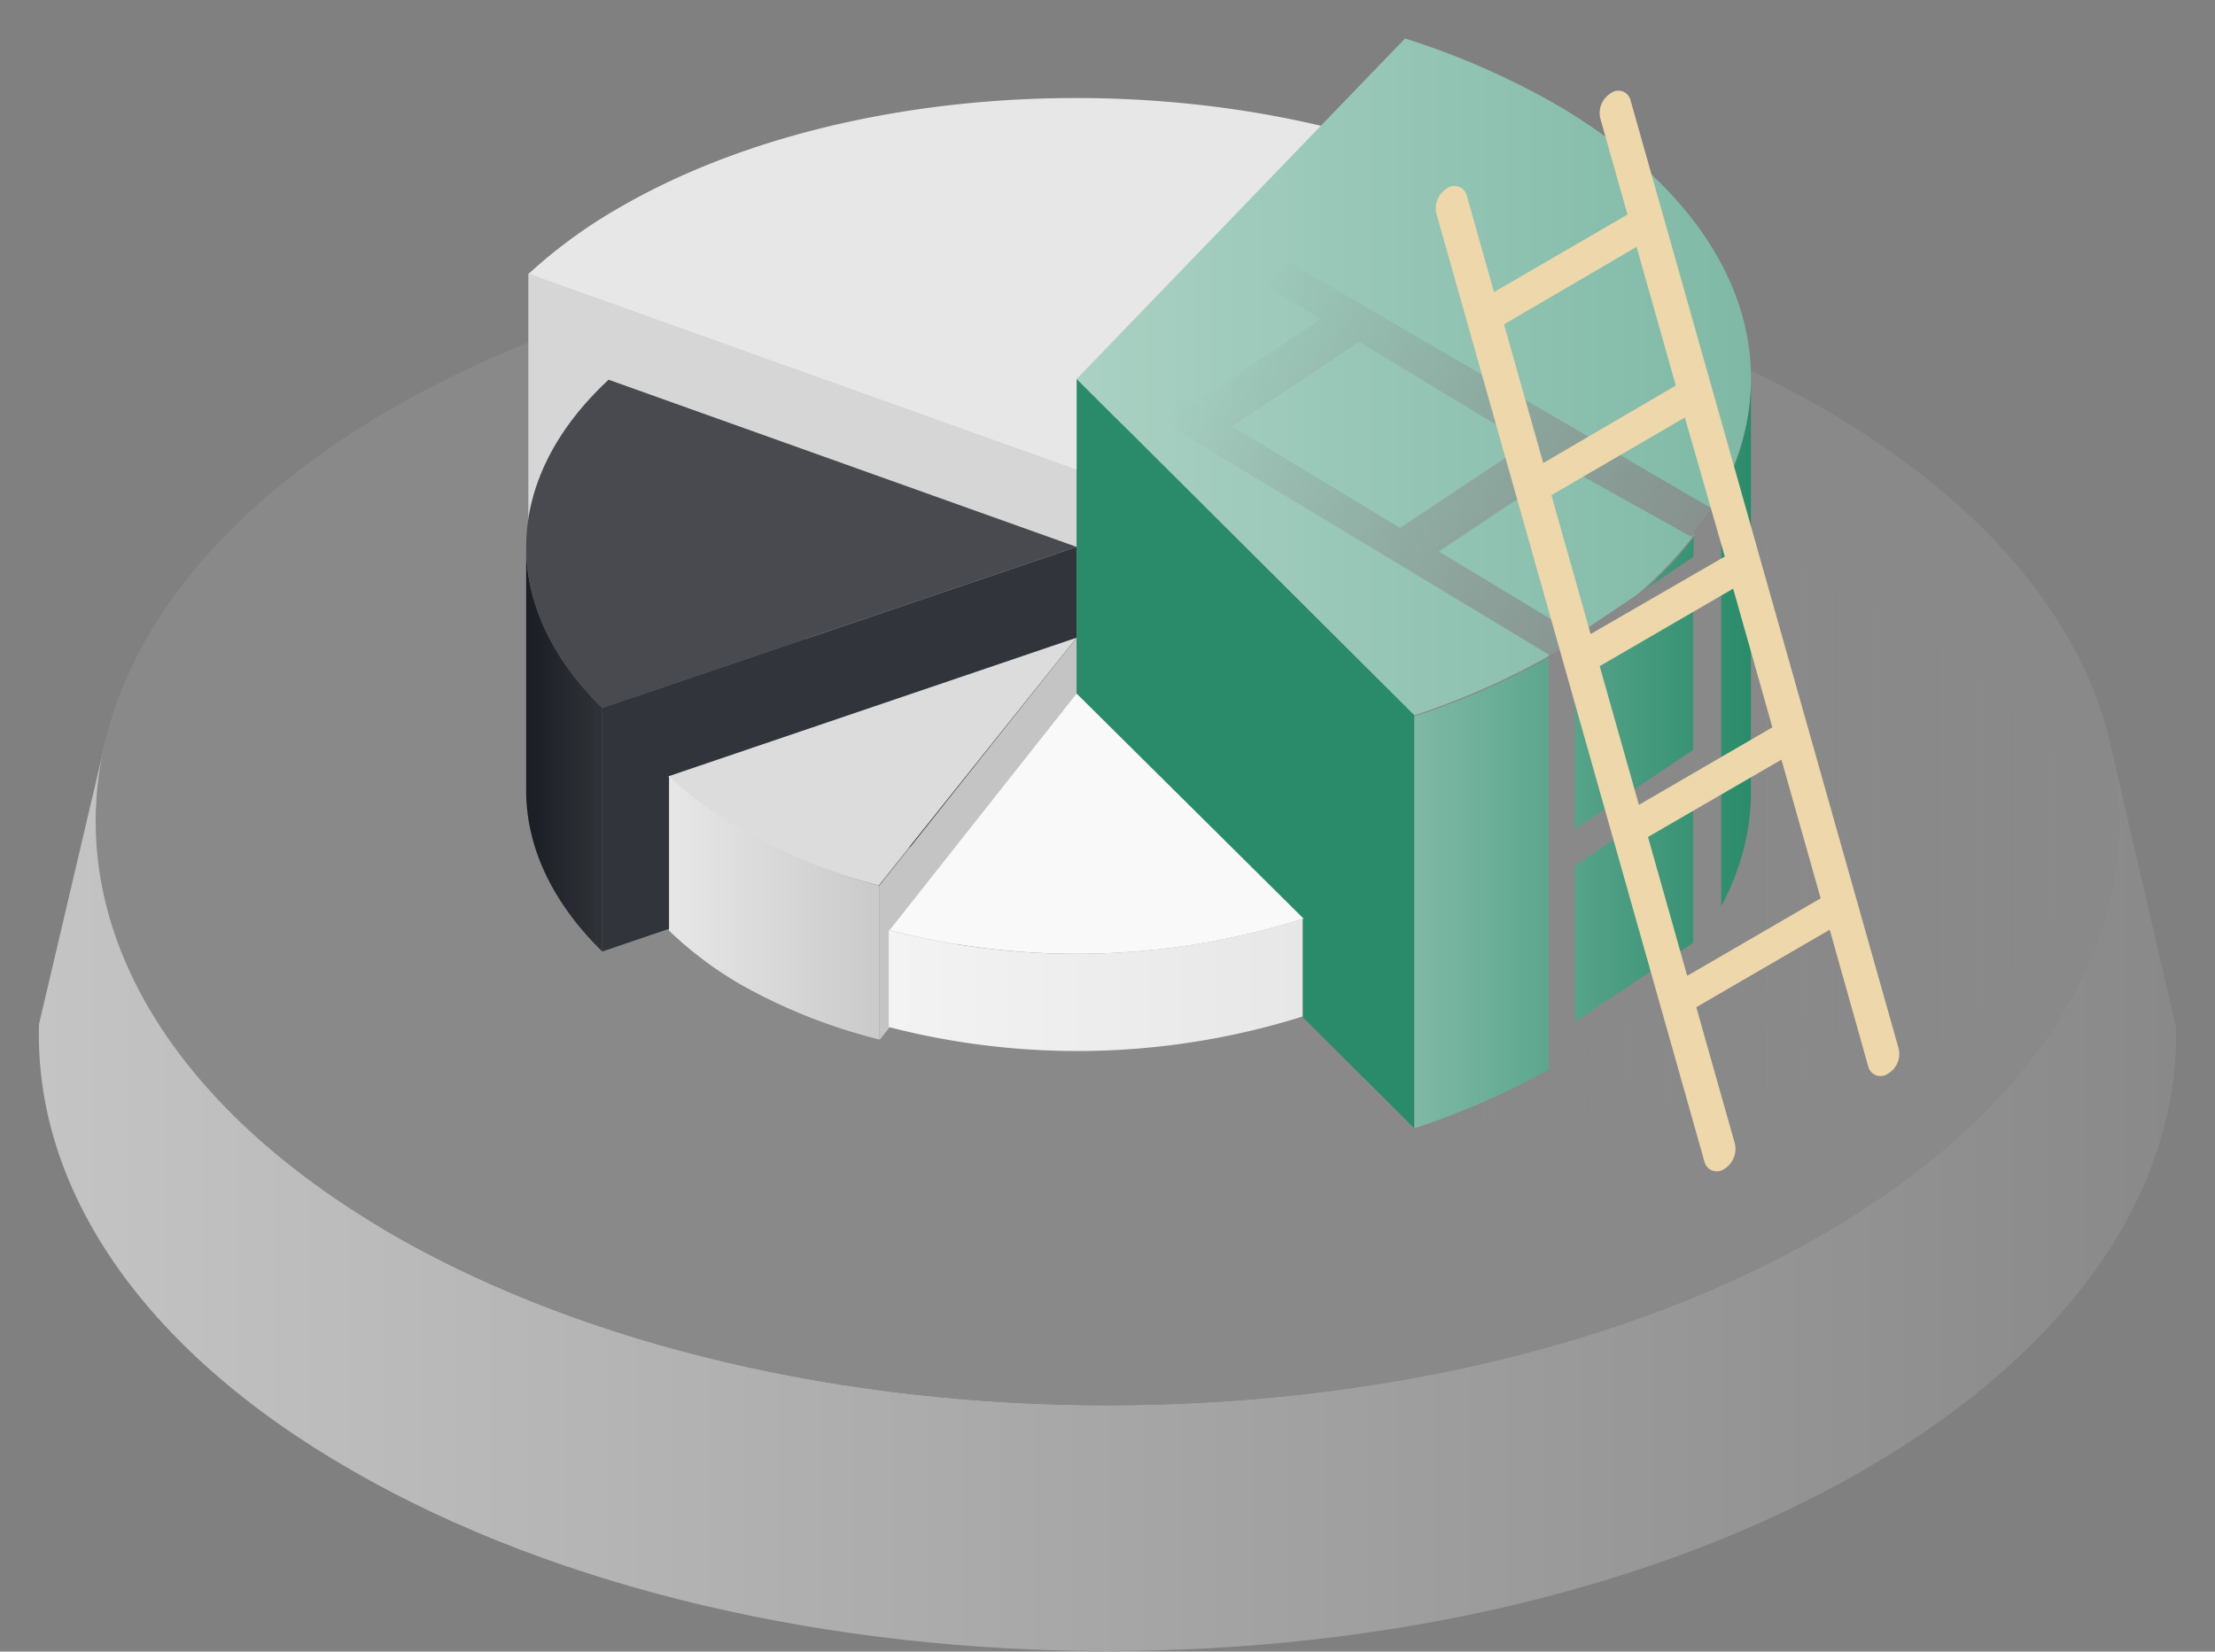 <svg xmlns="http://www.w3.org/2000/svg" xmlns:xlink="http://www.w3.org/1999/xlink" viewBox="0 0 122 90.99"><rect x="0" y="0" width="122" height="90.99" fill="#808080" stroke="none"/><defs><style>.cls-1{isolation:isolate;}.cls-2{fill:url(#Naamloos_verloop_4);}.cls-3,.cls-5{fill:#898989;}.cls-19,.cls-4,.cls-5{mix-blend-mode:multiply;}.cls-4{fill:url(#Naamloos_verloop_23);}.cls-6{fill:#e7e7e7;}.cls-7{fill:#d6d6d6;}.cls-8{fill:#484a50;}.cls-9{fill:#31343a;}.cls-10{fill:url(#Naamloos_verloop_20);}.cls-11{fill:#dcdcdc;}.cls-12{fill:url(#Naamloos_verloop_17);}.cls-13{fill:#c4c4c4;}.cls-14{fill:url(#Naamloos_verloop_10);}.cls-15{fill:#2a8b6a;}.cls-16{fill:url(#Naamloos_verloop_8);}.cls-17{fill:#f9f9f9;}.cls-18{fill:url(#Naamloos_verloop_15);}.cls-19{fill:url(#Naamloos_verloop_7);}.cls-20{fill:#edd7ab;}</style><linearGradient id="Naamloos_verloop_4" x1="2.14" y1="65.87" x2="119.86" y2="65.87" gradientUnits="userSpaceOnUse"><stop offset="0" stop-color="#c4c4c4"/><stop offset="1" stop-color="#898989"/></linearGradient><linearGradient id="Naamloos_verloop_23" x1="77.9" y1="45.67" x2="114.64" y2="45.67" gradientUnits="userSpaceOnUse"><stop offset="0" stop-color="#898989"/><stop offset="1" stop-color="#898989" stop-opacity="0"/></linearGradient><linearGradient id="Naamloos_verloop_20" x1="28.98" y1="41.18" x2="33.17" y2="41.18" gradientUnits="userSpaceOnUse"><stop offset="0" stop-color="#1a1d24"/><stop offset="1" stop-color="#1a1d24" stop-opacity="0.8"/></linearGradient><linearGradient id="Naamloos_verloop_17" x1="36.81" y1="50.04" x2="48.44" y2="50.04" gradientUnits="userSpaceOnUse"><stop offset="0" stop-color="#e7e7e7"/><stop offset="1" stop-color="#cacaca"/></linearGradient><linearGradient id="Naamloos_verloop_10" x1="59.3" y1="20.79" x2="96.44" y2="20.79" gradientUnits="userSpaceOnUse"><stop offset="0" stop-color="#aad1c3"/><stop offset="1" stop-color="#7fb9a6"/></linearGradient><linearGradient id="Naamloos_verloop_8" x1="77.9" y1="41.54" x2="96.44" y2="41.54" gradientUnits="userSpaceOnUse"><stop offset="0" stop-color="#7fb9a6"/><stop offset="1" stop-color="#2a8b6a"/></linearGradient><linearGradient id="Naamloos_verloop_15" x1="48.95" y1="54.25" x2="71.75" y2="54.25" gradientUnits="userSpaceOnUse"><stop offset="0" stop-color="#f3f3f3"/><stop offset="1" stop-color="#e7e7e7"/></linearGradient><linearGradient id="Naamloos_verloop_7" x1="67.7" y1="17.9" x2="95.35" y2="36.78" gradientUnits="userSpaceOnUse"><stop offset="0" stop-color="#898989" stop-opacity="0"/><stop offset="1" stop-color="#898989"/></linearGradient></defs><title>groei_en_beveilig</title><g class="cls-1"><g id="Laag_2" data-name="Laag 2"><path class="cls-2" d="M116.33,41.42C116,49.4,111,61.9,100.4,68c-21.76,12.56-57,12.56-78.8,0C11,61.9,6.15,48.74,5.83,40.75L2.15,56.42C1.88,65.31,7.62,74.25,19.37,81c23,13.28,60.27,13.28,83.26,0,11.64-6.72,17.38-15.55,17.23-24.36Z"/><ellipse class="cls-3" cx="61" cy="45.25" rx="55.73" ry="32.17"/></g><g id="Laag_8" data-name="Laag 8"><path class="cls-4" d="M113.92,42.33c2.49,4.89-1.67,12.08-8.92,16.27h0C102.66,60,77.9,62,77.9,62a42.49,42.49,0,0,0,7.66-3.37h0c7.25-4.19,10.88-9.68,10.88-15.17v-14S111.19,37,113.92,42.33Z"/><path class="cls-5" d="M38.44,50.25l-5.32,2.19s4.69,3.68,15.26,4.94Z"/><path class="cls-5" d="M50,55.19l-1.56,2.19s11.75,2.87,23.12-1.26Z"/></g><g id="Laag_5" data-name="Laag 5"><path class="cls-6" d="M59.3,25.88,76.6,8c-13.52-4.36-30.92-3.24-42.42,3.4h0a27.75,27.75,0,0,0-5.08,3.7l30.2,10.8h0"/><polygon class="cls-7" points="59.3 40.5 29.1 29.7 29.1 15.08 59.3 25.88 59.3 40.5"/></g><g id="Laag_6" data-name="Laag 6"><path class="cls-8" d="M59.3,30.13,33.52,20.92c-5.93,5.51-6.05,12.51-.35,18.08L59.3,30.13Z"/><polygon class="cls-9" points="59.3 30.13 59.3 30.13 33.17 39 33.17 52.42 59.3 43.54 59.3 43.54 59.3 30.13"/><path class="cls-10" d="M33.17,39c-2.85-2.78-4.25-5.93-4.19-9.06V43.35c-.06,3.14,1.34,6.28,4.19,9.07Z"/></g><g id="Laag_7" data-name="Laag 7"><path class="cls-11" d="M59.3,35.13,36.81,42.77a20.49,20.49,0,0,0,4,3h0a30.64,30.64,0,0,0,7.59,3L59.3,35.13h0"/><path class="cls-12" d="M48.44,48.8a30.77,30.77,0,0,1-7.59-3.11h0a20.3,20.3,0,0,1-4-2.92v8.5a20.49,20.49,0,0,0,4,3h0a30.64,30.64,0,0,0,7.59,3Z"/><polygon class="cls-13" points="59.3 35.13 48.44 48.8 48.44 57.3 59.3 43.63 59.3 35.13"/></g><g id="Laag_4" data-name="Laag 4"><path class="cls-14" d="M59.3,20.88h0L77.9,39.41A41.8,41.8,0,0,0,85.56,36h0c14.51-8.38,14.51-21.95,0-30.33h0a42.79,42.79,0,0,0-8.17-3.55L59.3,20.88h0"/><polygon class="cls-15" points="77.9 39.41 59.3 20.88 59.3 43.63 59.3 43.63 59.3 43.63 77.9 62.16 77.9 39.41"/><path class="cls-16" d="M77.9,39.47a42.49,42.49,0,0,0,7.66-3.37h0c7.25-4.19,10.88-9.68,10.88-15.17V43.62c0,5.49-3.63,11-10.88,15.16h0a42.51,42.51,0,0,1-7.66,3.38"/></g><g id="Laag_3" data-name="Laag 3"><path class="cls-17" d="M49,51.24a41.26,41.26,0,0,0,22.8-.63L59.3,38.21Z"/><path class="cls-18" d="M71.75,50.61a41.26,41.26,0,0,1-22.8.63v5.34A41.45,41.45,0,0,0,71.75,56Z"/></g><g id="Laag_10" data-name="Laag 10"><path class="cls-5" d="M95.09,62.93,87.2,58.19a16.73,16.73,0,0,1-1.57.83l8.05,4.84a1.72,1.72,0,0,0,1.65.1C95.72,63.7,95.61,63.24,95.09,62.93Z"/><path class="cls-5" d="M102.65,57.94l-9.28-5.58a23.87,23.87,0,0,1-3.87,4.15l3.73-2.46,8,4.81a1.73,1.73,0,0,0,1.65.11C103.28,58.71,103.17,58.25,102.65,57.94Z"/><path class="cls-19" d="M93.17,29.58c.38-.44.83-1.06,1.18-1.53L71,14.45c-1-.54-2.48.52-1.78,1l3.53,2.14-7,4.65-3.31-2c-.75-.39-1.93.85-1.41,1.18L85.4,36.12a1.79,1.79,0,0,1,.44-.21,16,16,0,0,0,1.54-.62l-8.13-4.91,7-4.66Zm-16.06-.5-9.25-5.59,7-4.66,9.25,5.6Z"/><path class="cls-5" d="M93.26,30.69l-6.52,4.37v-.3c-.15.19-.29.39-.44.62a1.67,1.67,0,0,1-1,.71v23c.5-.08,1-.19,1.49-.31v-.45l6.14-4.12c.62-.64,1.29-1.21,1.87-1.87V27.06a15.72,15.72,0,0,1-1.49,2.23Zm0,21.25-6.52,4.37V47.69l6.52-4.38Zm0-10.63-6.52,4.38V37.06l6.52-4.37Z"/></g><g id="Laag_9" data-name="Laag 9"><path class="cls-20" d="M88.73,5.13a1.28,1.28,0,0,0-.59,1.38l1.5,5.31-7.35,4.27-1.5-5.31a.7.7,0,0,0-1.09-.4,1.28,1.28,0,0,0-.59,1.37L93.88,64a.7.7,0,0,0,1.09.4,1.3,1.3,0,0,0,.59-1.38l-2.13-7.53,7.35-4.27,2.12,7.53a.7.7,0,0,0,1.09.4,1.27,1.27,0,0,0,.59-1.37L89.81,5.53A.69.69,0,0,0,88.73,5.13Zm1.41,8.47,2.16,7.64L85,25.51l-2.16-7.64ZM87.61,34.93l-2.16-7.65L92.8,23,95,30.66Zm7.85-2.5,2.16,7.64-7.35,4.27L88.11,36.7ZM92.93,53.76l-2.16-7.65,7.35-4.26,2.16,7.64Z"/></g></g></svg>
